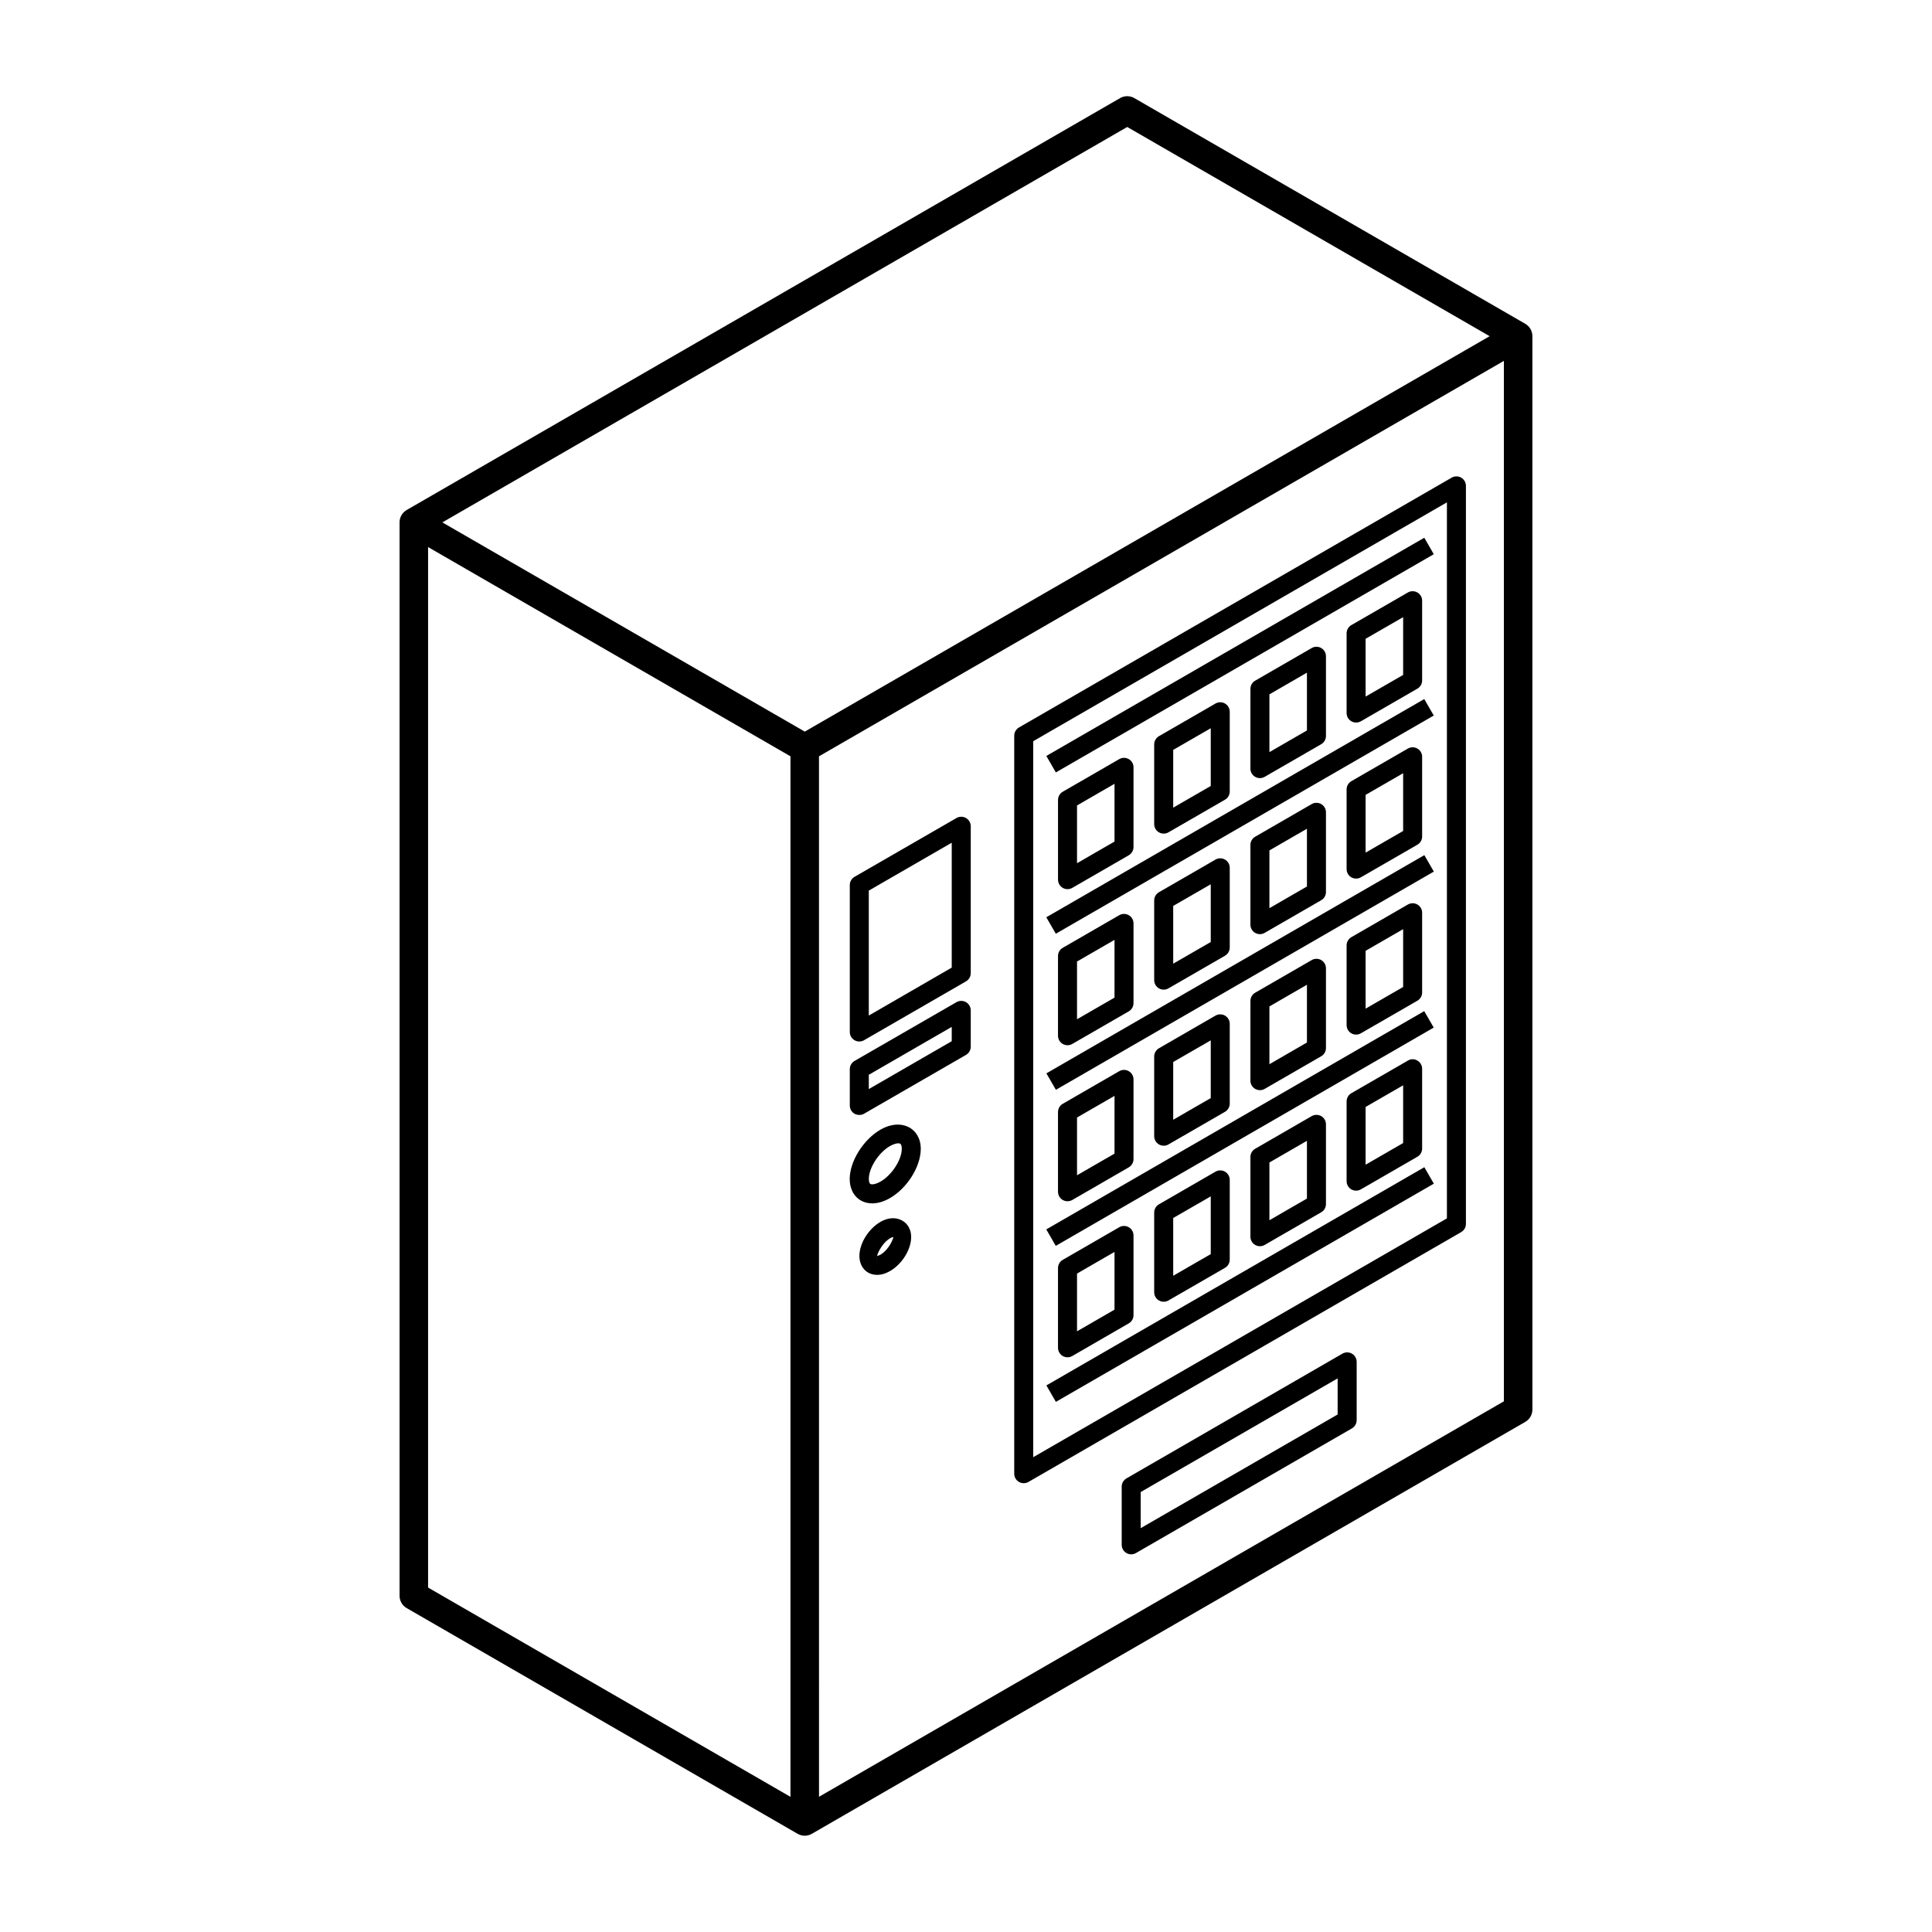 <?xml version="1.0" encoding="UTF-8"?>
<!-- Uploaded to: SVG Repo, www.svgrepo.com, Generator: SVG Repo Mixer Tools -->
<svg fill="#000000" width="800px" height="800px" version="1.1" viewBox="144 144 512 512" xmlns="http://www.w3.org/2000/svg">
 <g>
  <path d="m249.89 282.44v284.46c0 1.352 0.727 2.602 1.891 3.266l103.59 59.809c0.586 0.336 1.238 0.516 1.891 0.516 0.648 0 1.309-0.195 1.891-0.516l189.06-109.16c1.164-0.672 1.891-1.918 1.891-3.266l-0.004-284.47c0-1.352-0.727-2.594-1.891-3.269l-103.6-59.812c-1.164-0.676-2.609-0.676-3.777 0l-189.06 109.16c-1.164 0.676-1.887 1.926-1.887 3.277zm111.15 61.988 114.55-66.137 66.957-38.656v275.73l-181.5 104.8zm-99.812-61.988 181.5-104.79 96.043 55.445-181.5 104.79zm-3.781 6.539 32.27 18.637 63.762 36.812v275.75l-32.273-18.637-63.758-36.82z"/>
  <path d="m442.52 535.79c-0.777 0.449-1.258 1.281-1.258 2.18v15.426c0 0.902 0.484 1.734 1.258 2.18 0.387 0.227 0.828 0.336 1.258 0.336 0.434 0 0.871-0.117 1.258-0.336l57.238-33.039c0.781-0.453 1.258-1.281 1.258-2.207v-15.391c0-0.934-0.48-1.758-1.258-2.207-0.777-0.449-1.742-0.449-2.519 0zm3.777 3.617 52.191-30.121v9.566l-52.191 30.125z"/>
  <path d="m400 404.07c0.781-0.449 1.258-1.281 1.258-2.18v-38.926c0-0.902-0.48-1.734-1.258-2.18-0.777-0.449-1.742-0.449-2.519 0l-27.02 15.582c-0.777 0.449-1.258 1.281-1.258 2.18v38.938c0 0.906 0.484 1.734 1.258 2.188 0.387 0.227 0.828 0.332 1.258 0.332 0.434 0 0.875-0.109 1.258-0.332zm-3.781-3.641-21.98 12.699v-33.109l21.98-12.691z"/>
  <path d="m400 423.56c0.781-0.449 1.258-1.281 1.258-2.18v-9.613c0-0.902-0.48-1.734-1.258-2.188-0.777-0.441-1.742-0.441-2.519 0l-27.02 15.582c-0.777 0.441-1.258 1.273-1.258 2.207v9.578c0 0.934 0.484 1.77 1.258 2.207 0.387 0.207 0.828 0.316 1.258 0.316 0.434 0 0.875-0.09 1.258-0.316zm-3.781-3.633-21.98 12.691v-3.789l21.98-12.695z"/>
  <path d="m369.18 456.41c0 3.871 2.414 6.492 5.984 6.492 1.508 0 3.09-0.473 4.707-1.406 4.566-2.637 8.141-8.363 8.141-13.039 0-5.523-5.211-8.246-10.66-5.098-4.566 2.641-8.148 8.379-8.172 13.051zm5.074-0.012c0-2.887 2.59-6.949 5.594-8.68 1.129-0.629 1.863-0.73 2.207-0.73 0.363 0 0.926 0 0.926 1.461 0 2.887-2.625 6.949-5.621 8.676-1.102 0.629-1.844 0.734-2.191 0.734-0.371 0.008-0.926 0.008-0.914-1.461z"/>
  <path d="m371.75 476.82c0 2.961 1.93 5.031 4.695 5.031 1.117 0 2.262-0.332 3.426-1.008 3.188-1.832 5.598-5.723 5.598-9.035 0-4.144-4.074-6.348-8.117-4.016-3.199 1.848-5.602 5.734-5.602 9.027zm4.68 0c0.352-1.324 1.699-3.656 3.438-4.656 0.43-0.25 0.754-0.332 0.906-0.332-0.344 1.355-1.664 3.637-3.426 4.66-0.43 0.238-0.754 0.328-0.906 0.328v2.519z"/>
  <path d="m504.64 335.15 14.984-8.652c0.777-0.449 1.258-1.281 1.258-2.18v-21.125c0-0.902-0.484-1.734-1.258-2.18-0.777-0.449-1.75-0.449-2.519 0l-14.984 8.645c-0.777 0.449-1.258 1.281-1.258 2.18v21.125c0 0.902 0.484 1.734 1.258 2.18 0.387 0.227 0.828 0.336 1.258 0.336 0.438 0.004 0.867-0.109 1.262-0.328zm1.262-21.863 9.945-5.738v15.312l-9.945 5.738z"/>
  <path d="m479.15 349.87 14.984-8.652c0.781-0.449 1.258-1.281 1.258-2.18v-21.125c0-0.902-0.48-1.734-1.258-2.18-0.777-0.449-1.742-0.449-2.519 0l-14.984 8.652c-0.781 0.449-1.258 1.281-1.258 2.18v21.125c0 0.902 0.48 1.734 1.258 2.18 0.387 0.227 0.828 0.336 1.258 0.336 0.434 0 0.871-0.117 1.262-0.336zm1.258-21.863 9.945-5.742v15.312l-9.945 5.742z"/>
  <path d="m453.65 364.58 14.988-8.652c0.777-0.449 1.258-1.281 1.258-2.18v-21.125c0-0.902-0.484-1.734-1.258-2.18-0.777-0.449-1.75-0.449-2.519 0l-14.988 8.652c-0.777 0.449-1.258 1.281-1.258 2.18v21.125c0 0.902 0.484 1.734 1.258 2.18 0.387 0.227 0.828 0.336 1.258 0.336 0.441 0 0.879-0.109 1.262-0.336zm1.262-21.852 9.949-5.738v15.305l-9.949 5.738z"/>
  <path d="m428.16 379.3 14.973-8.645c0.781-0.449 1.258-1.281 1.258-2.18l0.004-21.125c0-0.902-0.48-1.734-1.258-2.18-0.77-0.449-1.742-0.449-2.519 0l-14.973 8.645c-0.781 0.449-1.258 1.281-1.258 2.18v21.125c0 0.902 0.48 1.734 1.258 2.18 0.387 0.227 0.828 0.336 1.258 0.336 0.438 0.004 0.871-0.113 1.258-0.336zm1.262-21.848 9.934-5.738v15.312l-9.934 5.734z"/>
  <path d="m528.71 270.58-114.67 66.207c-0.781 0.449-1.258 1.281-1.258 2.18v195.58c0 0.902 0.48 1.734 1.258 2.18 0.383 0.227 0.828 0.336 1.258 0.336 0.434 0 0.871-0.109 1.258-0.336l114.67-66.207c0.781-0.449 1.258-1.281 1.258-2.188l0.004-195.57c0-0.902-0.48-1.734-1.258-2.18-0.777-0.449-1.742-0.449-2.519-0.004zm-1.262 196.3-109.63 63.293v-189.75l109.63-63.293z"/>
  <path d="m523.97 290.87-100.16 57.828-2.519-4.363 100.16-57.828z"/>
  <path d="m523.96 333.62-100.16 57.828-2.519-4.363 100.16-57.828z"/>
  <path d="m504.64 376.5 14.984-8.645c0.777-0.449 1.258-1.281 1.258-2.18v-21.121c0-0.902-0.484-1.734-1.258-2.18-0.777-0.449-1.75-0.449-2.519 0l-14.984 8.645c-0.777 0.449-1.258 1.281-1.258 2.18v21.121c0 0.902 0.484 1.734 1.258 2.18 0.387 0.227 0.828 0.336 1.258 0.336 0.438 0 0.867-0.109 1.262-0.336zm1.262-21.852 9.945-5.738v15.305l-9.945 5.738z"/>
  <path d="m479.15 391.22 14.984-8.652c0.781-0.449 1.258-1.281 1.258-2.18v-21.121c0-0.902-0.48-1.734-1.258-2.18-0.777-0.449-1.742-0.449-2.519 0l-14.984 8.652c-0.781 0.449-1.258 1.281-1.258 2.18v21.125c0 0.902 0.48 1.734 1.258 2.18 0.387 0.227 0.828 0.336 1.258 0.336 0.434 0 0.871-0.113 1.262-0.34zm1.258-21.852 9.945-5.742v15.305l-9.945 5.742z"/>
  <path d="m453.65 405.93 14.988-8.652c0.777-0.449 1.258-1.281 1.258-2.18v-21.121c0-0.902-0.484-1.734-1.258-2.18-0.777-0.449-1.75-0.449-2.519 0l-14.988 8.652c-0.777 0.449-1.258 1.281-1.258 2.18v21.121c0 0.902 0.484 1.734 1.258 2.18 0.387 0.227 0.828 0.336 1.258 0.336 0.441 0 0.879-0.109 1.262-0.336zm1.262-21.852 9.949-5.738v15.305l-9.949 5.738z"/>
  <path d="m428.16 420.66 14.973-8.641c0.781-0.449 1.258-1.281 1.258-2.18v-21.125c0-0.902-0.48-1.734-1.258-2.18-0.77-0.449-1.742-0.449-2.519 0l-14.973 8.645c-0.781 0.449-1.258 1.281-1.258 2.18v21.121c0 0.902 0.48 1.734 1.258 2.18 0.387 0.227 0.828 0.336 1.258 0.336 0.441 0 0.875-0.109 1.262-0.336zm1.262-21.848 9.934-5.738v15.305l-9.934 5.734z"/>
  <path d="m523.98 374.98-100.16 57.828-2.516-4.359 100.16-57.828z"/>
  <path d="m504.64 417.84 14.984-8.645c0.777-0.453 1.258-1.281 1.258-2.188v-21.121c0-0.902-0.484-1.734-1.258-2.18-0.777-0.449-1.75-0.449-2.519 0l-14.984 8.652c-0.777 0.449-1.258 1.281-1.258 2.18v21.121c0 0.906 0.484 1.738 1.258 2.188 0.387 0.227 0.828 0.332 1.258 0.332 0.438-0.004 0.867-0.109 1.262-0.34zm1.262-21.867 9.945-5.738v15.324l-9.945 5.742z"/>
  <path d="m479.15 432.57 14.984-8.652c0.781-0.449 1.258-1.281 1.258-2.188v-21.121c0-0.902-0.48-1.734-1.258-2.18-0.777-0.449-1.742-0.449-2.519 0l-14.984 8.652c-0.781 0.449-1.258 1.281-1.258 2.18v21.125c0 0.902 0.48 1.734 1.258 2.18 0.387 0.227 0.828 0.336 1.258 0.336 0.434 0.004 0.871-0.105 1.262-0.332zm1.258-21.855 9.945-5.75v15.312l-9.945 5.75z"/>
  <path d="m453.65 447.29 14.988-8.652c0.777-0.449 1.258-1.281 1.258-2.18v-21.125c0-0.902-0.484-1.734-1.258-2.188-0.777-0.441-1.75-0.441-2.519 0l-14.988 8.656c-0.777 0.449-1.258 1.281-1.258 2.18v21.125c0 0.902 0.484 1.734 1.258 2.18 0.387 0.23 0.828 0.336 1.258 0.336 0.441 0.008 0.879-0.098 1.262-0.332zm1.262-21.848 9.949-5.738v15.305l-9.949 5.738z"/>
  <path d="m428.16 462.01 14.973-8.652c0.781-0.449 1.258-1.281 1.258-2.18v-21.125c0-0.902-0.48-1.734-1.258-2.18-0.77-0.453-1.742-0.453-2.519 0l-14.973 8.645c-0.781 0.449-1.258 1.281-1.258 2.18v21.125c0 0.906 0.48 1.734 1.258 2.188 0.387 0.227 0.828 0.332 1.258 0.332 0.441 0 0.875-0.113 1.262-0.332zm1.262-21.859 9.934-5.734v15.305l-9.934 5.738z"/>
  <path d="m523.95 416.32-100.16 57.844-2.516-4.359 100.16-57.844z"/>
  <path d="m504.64 459.2 14.984-8.652c0.777-0.449 1.258-1.281 1.258-2.18v-21.121c0-0.902-0.484-1.738-1.258-2.18-0.777-0.484-1.75-0.484-2.519 0l-14.984 8.641c-0.777 0.453-1.258 1.281-1.258 2.188v21.125c0 0.902 0.484 1.734 1.258 2.18 0.387 0.227 0.828 0.336 1.258 0.336 0.438 0.004 0.867-0.113 1.262-0.336zm1.262-21.848 9.945-5.738v15.301l-9.945 5.742z"/>
  <path d="m479.15 473.92 14.984-8.652c0.781-0.449 1.258-1.281 1.258-2.188v-21.113c0-0.906-0.48-1.734-1.258-2.188-0.777-0.441-1.742-0.441-2.519 0l-14.984 8.656c-0.781 0.449-1.258 1.281-1.258 2.18v21.125c0 0.902 0.48 1.734 1.258 2.18 0.387 0.227 0.828 0.336 1.258 0.336 0.434 0.008 0.871-0.109 1.262-0.336zm1.258-21.852 9.945-5.742v15.301l-9.945 5.75z"/>
  <path d="m453.65 488.64 14.988-8.652c0.777-0.449 1.258-1.281 1.258-2.188v-21.113c0-0.902-0.484-1.734-1.258-2.188-0.777-0.441-1.75-0.441-2.519 0l-14.988 8.656c-0.777 0.449-1.258 1.281-1.258 2.18v21.121c0 0.902 0.484 1.734 1.258 2.18 0.387 0.227 0.828 0.336 1.258 0.336 0.441 0.004 0.879-0.105 1.262-0.332zm1.262-21.855 9.949-5.738v15.305l-9.949 5.738z"/>
  <path d="m428.16 503.36 14.973-8.652c0.781-0.449 1.258-1.281 1.258-2.18v-21.121c0-0.902-0.48-1.734-1.258-2.18-0.77-0.449-1.742-0.449-2.519 0l-14.973 8.645c-0.781 0.449-1.258 1.281-1.258 2.188v21.113c0 0.902 0.48 1.734 1.258 2.188 0.387 0.227 0.828 0.332 1.258 0.332 0.441 0 0.875-0.113 1.262-0.332zm1.262-21.855 9.934-5.734v15.305l-9.934 5.734z"/>
  <path d="m523.98 457.68-100.16 57.828-2.516-4.359 100.16-57.828z"/>
 </g>
</svg>
